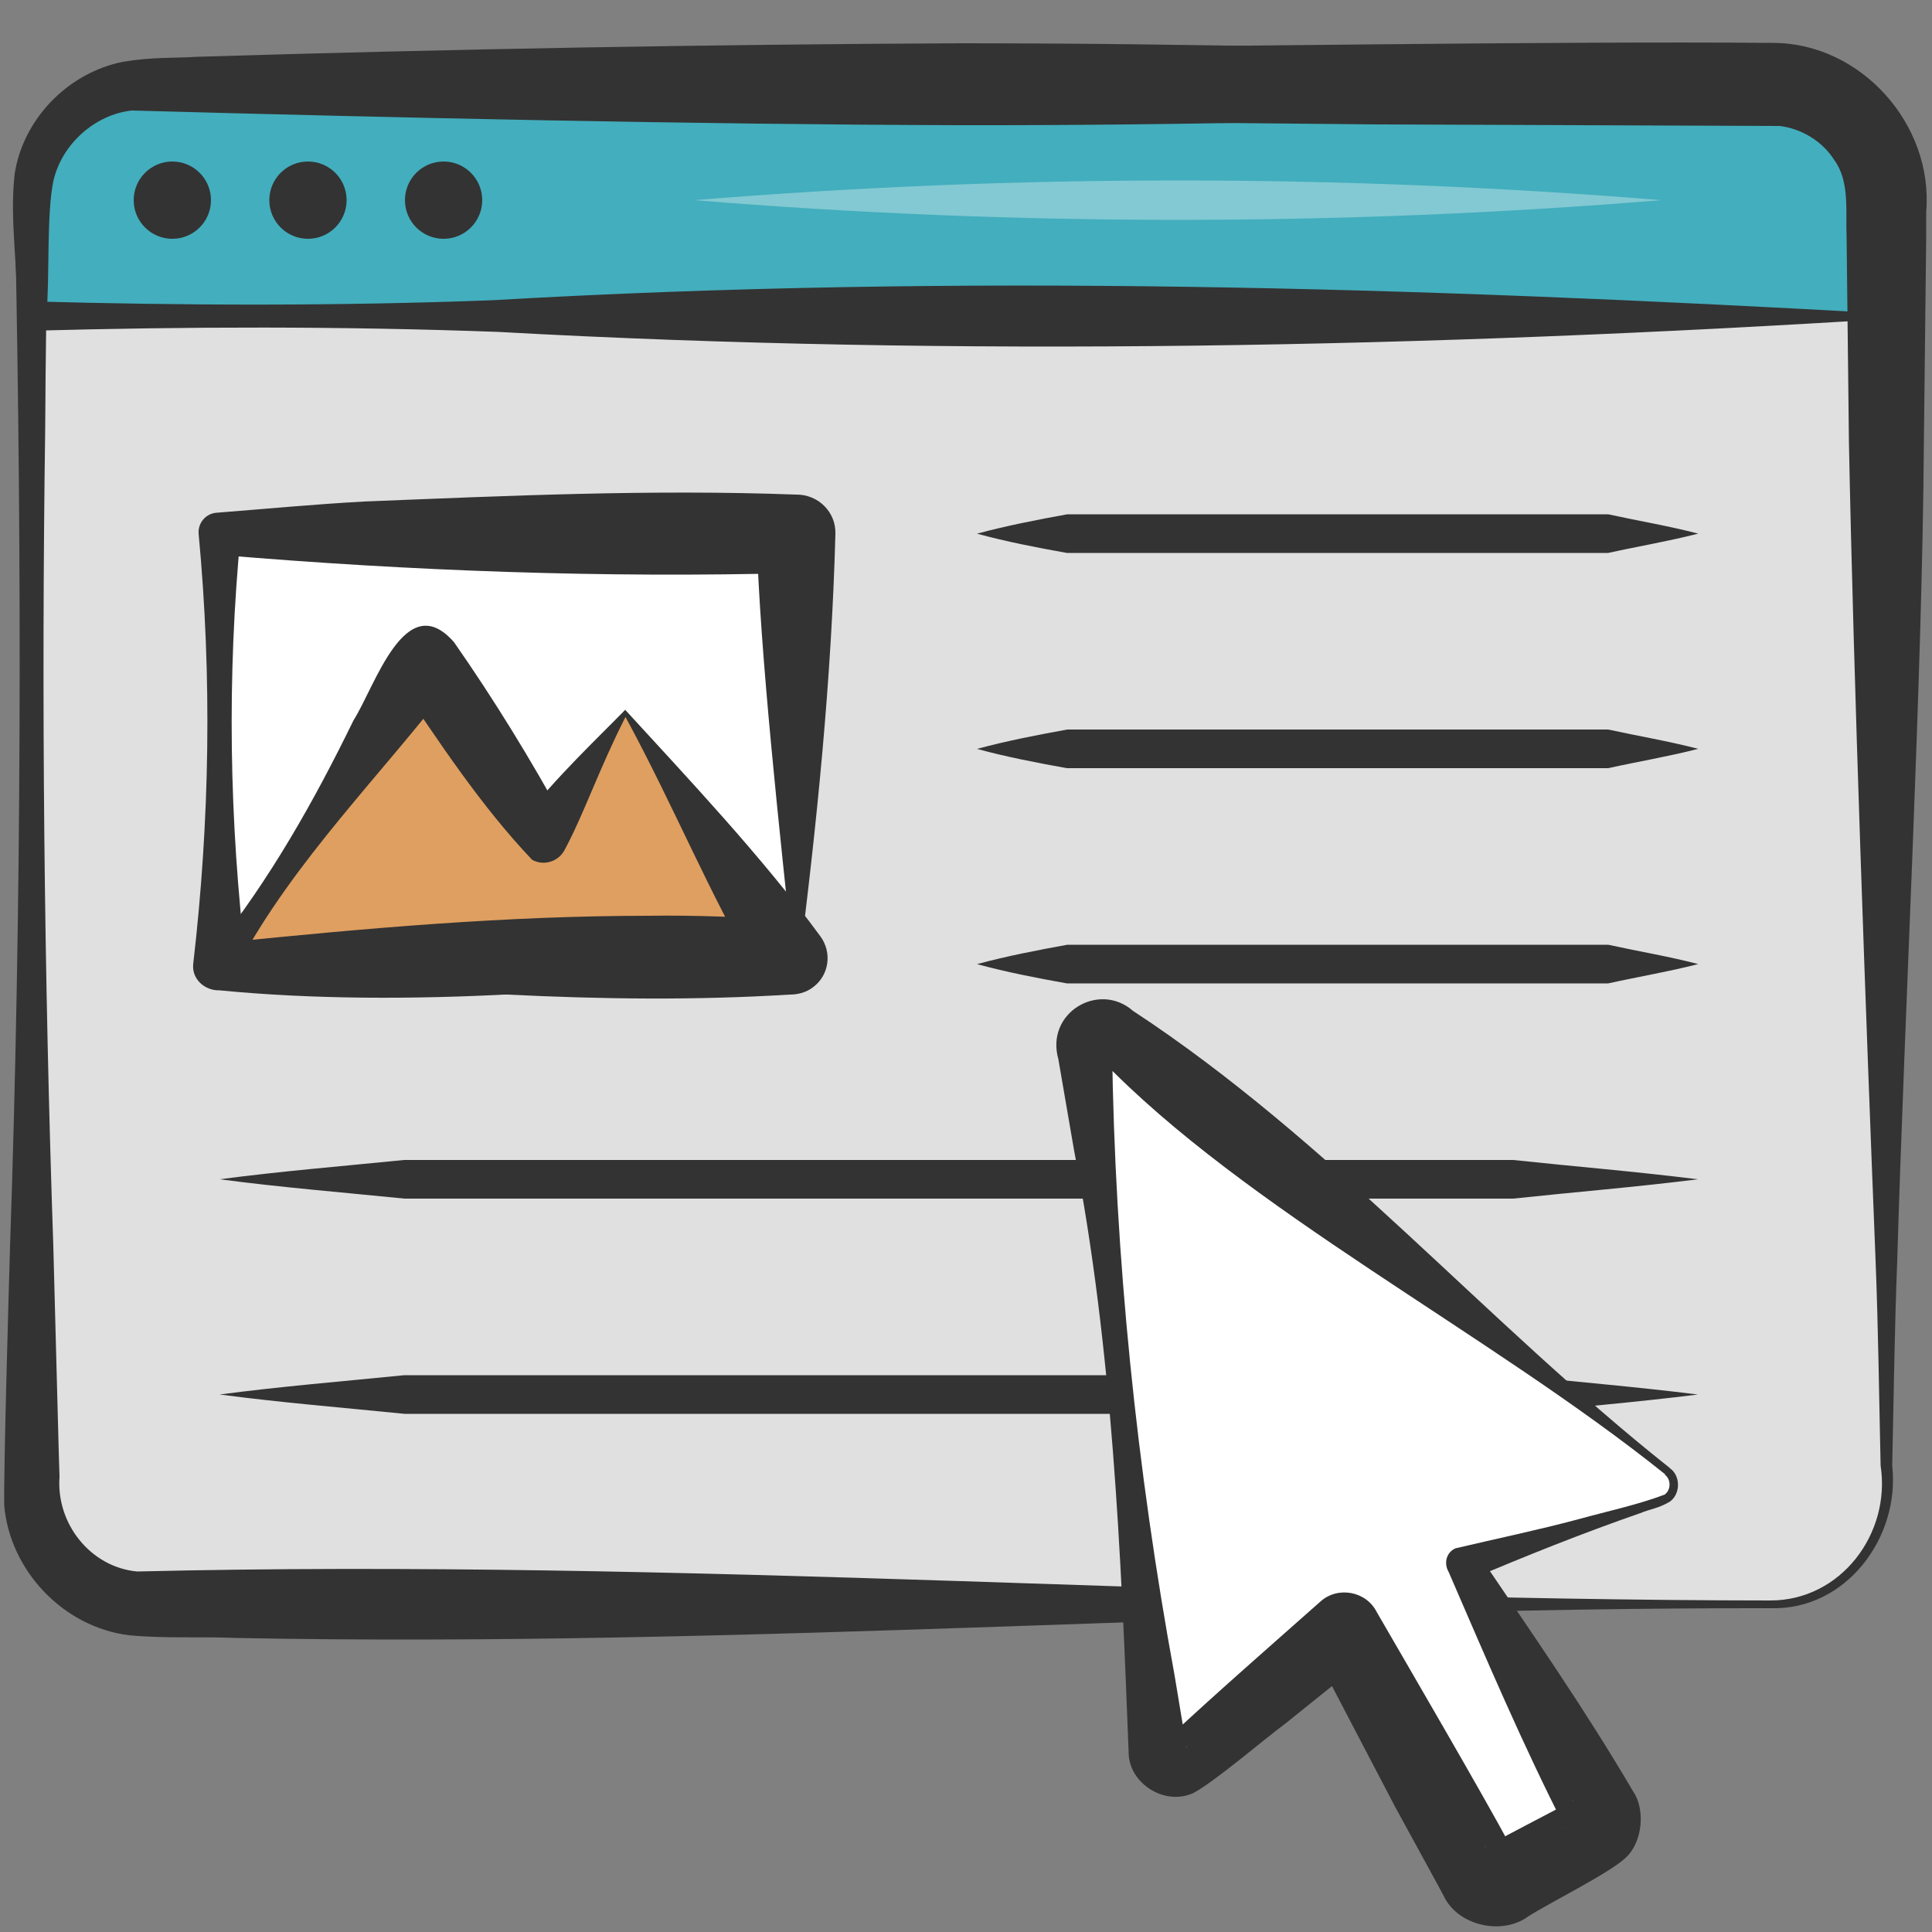 <svg viewBox="0 0 50 50" xmlns="http://www.w3.org/2000/svg"><rect x="0" y="0" width="50" height="50" fill="#808080" stroke="none"/><rect fill="#e0e0e0" height="39.33" rx="3" width="48" x=".82" y="2.18"/><path d="m48.82 8.18h-48v-3c0-1.66 1.34-3 3-3h42c1.66 0 3 1.34 3 3z" fill="#43aebd"/><path d="m48.89 8.25c-11.82.74-24.08 1-35.99.34-4.06-.15-8.06-.14-12.08-.03-.21 0-.38-.17-.38-.38.04-1.17-.2-2.48-.06-3.68.21-1.39 1.35-2.61 2.8-2.9.78-.13 1.28-.09 1.91-.13 6.54-.2 13.2-.32 19.74-.35 5.94 0 12 .14 17.94.37 1.11.08 2.52.05 3.68.22 3.35.81 2.67 4.05 2.45 6.55zm-.14-.14c-.16-.98-.11-2.52-.32-3.45-.27-1.03-1.19-1.79-2.17-1.91-.83-.05-2.57.1-3.49.12-5.95.23-12 .38-17.94.37-6.89-.02-14.49-.19-21.42-.38-.93.1-1.81.85-2.03 1.83-.18.86-.09 2.54-.18 3.49 0 0-.38-.38-.38-.38 3.98.11 7.98.12 11.92-.03 12.09-.7 23.84-.34 36.01.34z" fill="#333"/><circle cx="4.46" cy="5.18" fill="#333" r="1"/><circle cx="7.97" cy="5.18" fill="#333" r="1"/><circle cx="11.48" cy="5.18" fill="#333" r="1"/><path d="m5.68 13.81h14.92v11.14h-14.92z" fill="#fff"/><path d="m20.67 25.02c-4.66.61-10.14 1.08-14.99.61-.38.01-.72-.29-.68-.68.43-3.71.49-7.42.14-11.14-.02-.28.19-.52.46-.54 1.27-.1 2.54-.22 3.81-.29 3.73-.15 7.46-.32 11.19-.18.57-.01 1.04.45 1.02 1.02-.1 3.77-.48 7.51-.95 11.21zm-.14-.14c-.33-3.16-.87-7.98-.95-11.07 0 0 1.02 1.02 1.02 1.02-4.97.13-9.96-.05-14.92-.47 0 0 .55-.55.55-.55-.36 3.72-.3 7.43.14 11.14 0 0-.68-.68-.68-.68 5.1-.49 9.58.08 14.85.61z" fill="#333"/><path d="m16.18 18.47-2.12 3.15-3.05-4.52-5.16 7.67h6.08 4.25 4.25z" fill="#df9f60"/><g fill="#333"><path d="m16.18 18.57c-.69 1.36-1.06 2.48-1.57 3.43-.16.3-.54.42-.84.25-1.33-1.4-2.41-3.05-3.49-4.65h1.47c-1.87 2.45-4.12 4.64-5.59 7.38 0 0-.31-.59-.31-.59 3.63-.37 7.28-.69 10.94-.69 1.22-.02 2.43.04 3.65.1l-.8 1.51c-1.29-2.18-2.16-4.37-3.45-6.75zm0-.2c1.62 1.77 3.54 3.8 5.05 5.86.31.42.23 1.01-.19 1.32-.18.14-.4.19-.61.19-2.43.15-4.86.12-7.29 0-2.45-.05-4.9-.38-7.34-.59-.28-.01-.44-.37-.26-.58 1.45-1.82 2.59-3.84 3.61-5.93.55-.86 1.34-3.46 2.6-2.02 1.04 1.49 1.99 3.04 2.86 4.63h-1.11c.91-1.16 1.96-2.14 2.68-2.88z"/><path d="m25.29 13.81c.78-.21 1.56-.36 2.33-.5h2.33s4.67 0 4.67 0h7c.78.17 1.56.3 2.33.5-.78.2-1.56.33-2.33.5h-14.01c-.78-.14-1.56-.29-2.33-.5 0 0 .78.21 0 0z"/><path d="m25.29 19.38c.78-.21 1.56-.36 2.33-.5h2.33s4.67 0 4.67 0h7c.78.17 1.56.3 2.33.5-.78.2-1.56.33-2.33.5h-14.01c-.78-.14-1.56-.29-2.33-.5 0 0 .78.21 0 0z"/><path d="m25.29 24.95c.78-.21 1.56-.36 2.33-.5h2.33s4.67 0 4.67 0h7c.78.17 1.56.3 2.33.5-.78.2-1.56.33-2.33.5h-14.01c-.78-.14-1.56-.29-2.33-.5 0 0 .78.21 0 0z"/><path d="m5.68 30.52c1.59-.21 3.19-.34 4.78-.5h4.78s9.57 0 9.57 0h14.35c1.59.17 3.19.3 4.78.5-1.59.2-3.19.33-4.78.5h-28.69c-1.59-.16-3.19-.29-4.78-.5 0 0 1.59.21 0 0z"/><path d="m5.68 36.09c1.59-.21 3.19-.34 4.78-.5h4.78s9.57 0 9.57 0h14.35c1.59.17 3.19.3 4.78.5-1.59.2-3.19.33-4.78.5h-28.69c-1.59-.16-3.19-.29-4.78-.5 0 0 1.59.21 0 0z"/><path d="m45.82 41.62c-13.24-.02-26.48 1.03-39.73.77-.85-.04-1.83.02-2.75-.07-1.7-.21-3.08-1.67-3.23-3.35-.02-.9.12-5.7.15-6.71.3-8.83.31-17.66.13-26.49-.27-2.11 1.24-4.11 3.43-4.14 7.06-.19 14.13-.33 21.19-.39 5.96-.02 14.99-.18 20.87-.13 2.28 0 4.16 2.11 3.97 4.37v.66l-.06 5.3c-.04 6.13-.51 14.97-.69 21.19-.07 1.77-.09 3.53-.13 5.3.21 1.85-1.19 3.75-3.15 3.69zm0-.2c1.82 0 3.12-1.73 2.85-3.49-.04-1.77-.06-3.53-.13-5.3-.25-6.25-.57-15.03-.69-21.19 0 0-.06-5.3-.06-5.3-.03-.65.09-1.44-.32-2-.31-.49-.85-.81-1.41-.88l-10.46-.04-10.59-.1c-7.06-.06-14.13-.2-21.19-.39-1.31-.06-2.52 1.07-2.55 2.39 0 0-.02.65-.02.65-.05 1.77-.07 3.53-.08 5.3-.1 7.06-.03 14.13.21 21.19 0 0 .14 5.3.14 5.3l.02.66c-.09 1.22.81 2.34 2.01 2.45 14.08-.34 28.21.74 42.27.75z"/></g><path d="m43.16 38.08-14.38-11.35c-.3-.24-.75 0-.71.39l1.9 18.22c.04.35.45.52.72.29l4.11-3.46 3.53 6.4c.12.21.38.29.59.17l2.33-1.28c.21-.12.29-.38.17-.59l-3.53-6.4 5.12-1.62c.34-.11.42-.54.14-.76z" fill="#fff"/><path d="m43.1 38.16c-4.57-3.67-10.88-6.86-14.63-10.77.18 0 .3-.12.31-.28.07 5.43.64 10.93 1.62 16.26.06.37.25 1.52.31 1.87.01-.12-.2-.35-.45-.25-.15.09 0-.02.07-.1 1.02-.96 2.78-2.5 3.84-3.44.45-.41 1.19-.27 1.46.27.77 1.33 2.77 4.76 3.47 6.07 0 0 .14.25.14.25 0-.02-.15-.21-.27-.24-.15-.09-.46-.07-.56.01 0 0 .13-.07.13-.07.58-.31 1.62-.85 2.19-1.15-.11.03-.26.28-.27.43-.03.1.05.31.06.31-1.11-2.17-2.06-4.41-3.03-6.65-.13-.22-.06-.51.18-.61 1.06-.25 2.12-.47 3.17-.75.72-.2 1.56-.38 2.24-.64.16-.11.18-.39 0-.52zm.12-.16c.27.19.28.65 0 .86-.3.18-.51.19-.77.3-1.5.52-2.97 1.11-4.43 1.73l.26-.64c1.37 2.02 2.76 4.02 3.99 6.12.31.45.25 1.31-.21 1.72-.42.39-1.93 1.14-2.5 1.5-.68.51-1.84.25-2.2-.53 0 0-.14-.26-.14-.26l-1.12-2.05-2.16-4.13 1.46.27-2.14 1.72c-.58.43-1.8 1.48-2.37 1.79-.75.35-1.67-.25-1.68-1.03-.2-5.19-.42-10.47-1.41-15.58-.1-.59-.31-1.79-.41-2.38-.34-1.2 1.05-2.02 1.93-1.25 5.11 3.35 9.13 8.05 13.88 11.82z" fill="#333"/><path d="m17.97 5.18c8.3-.68 16.71-.68 25.02 0-8.31.68-16.71.68-25.02 0z" fill="#82c9d3"/></svg>